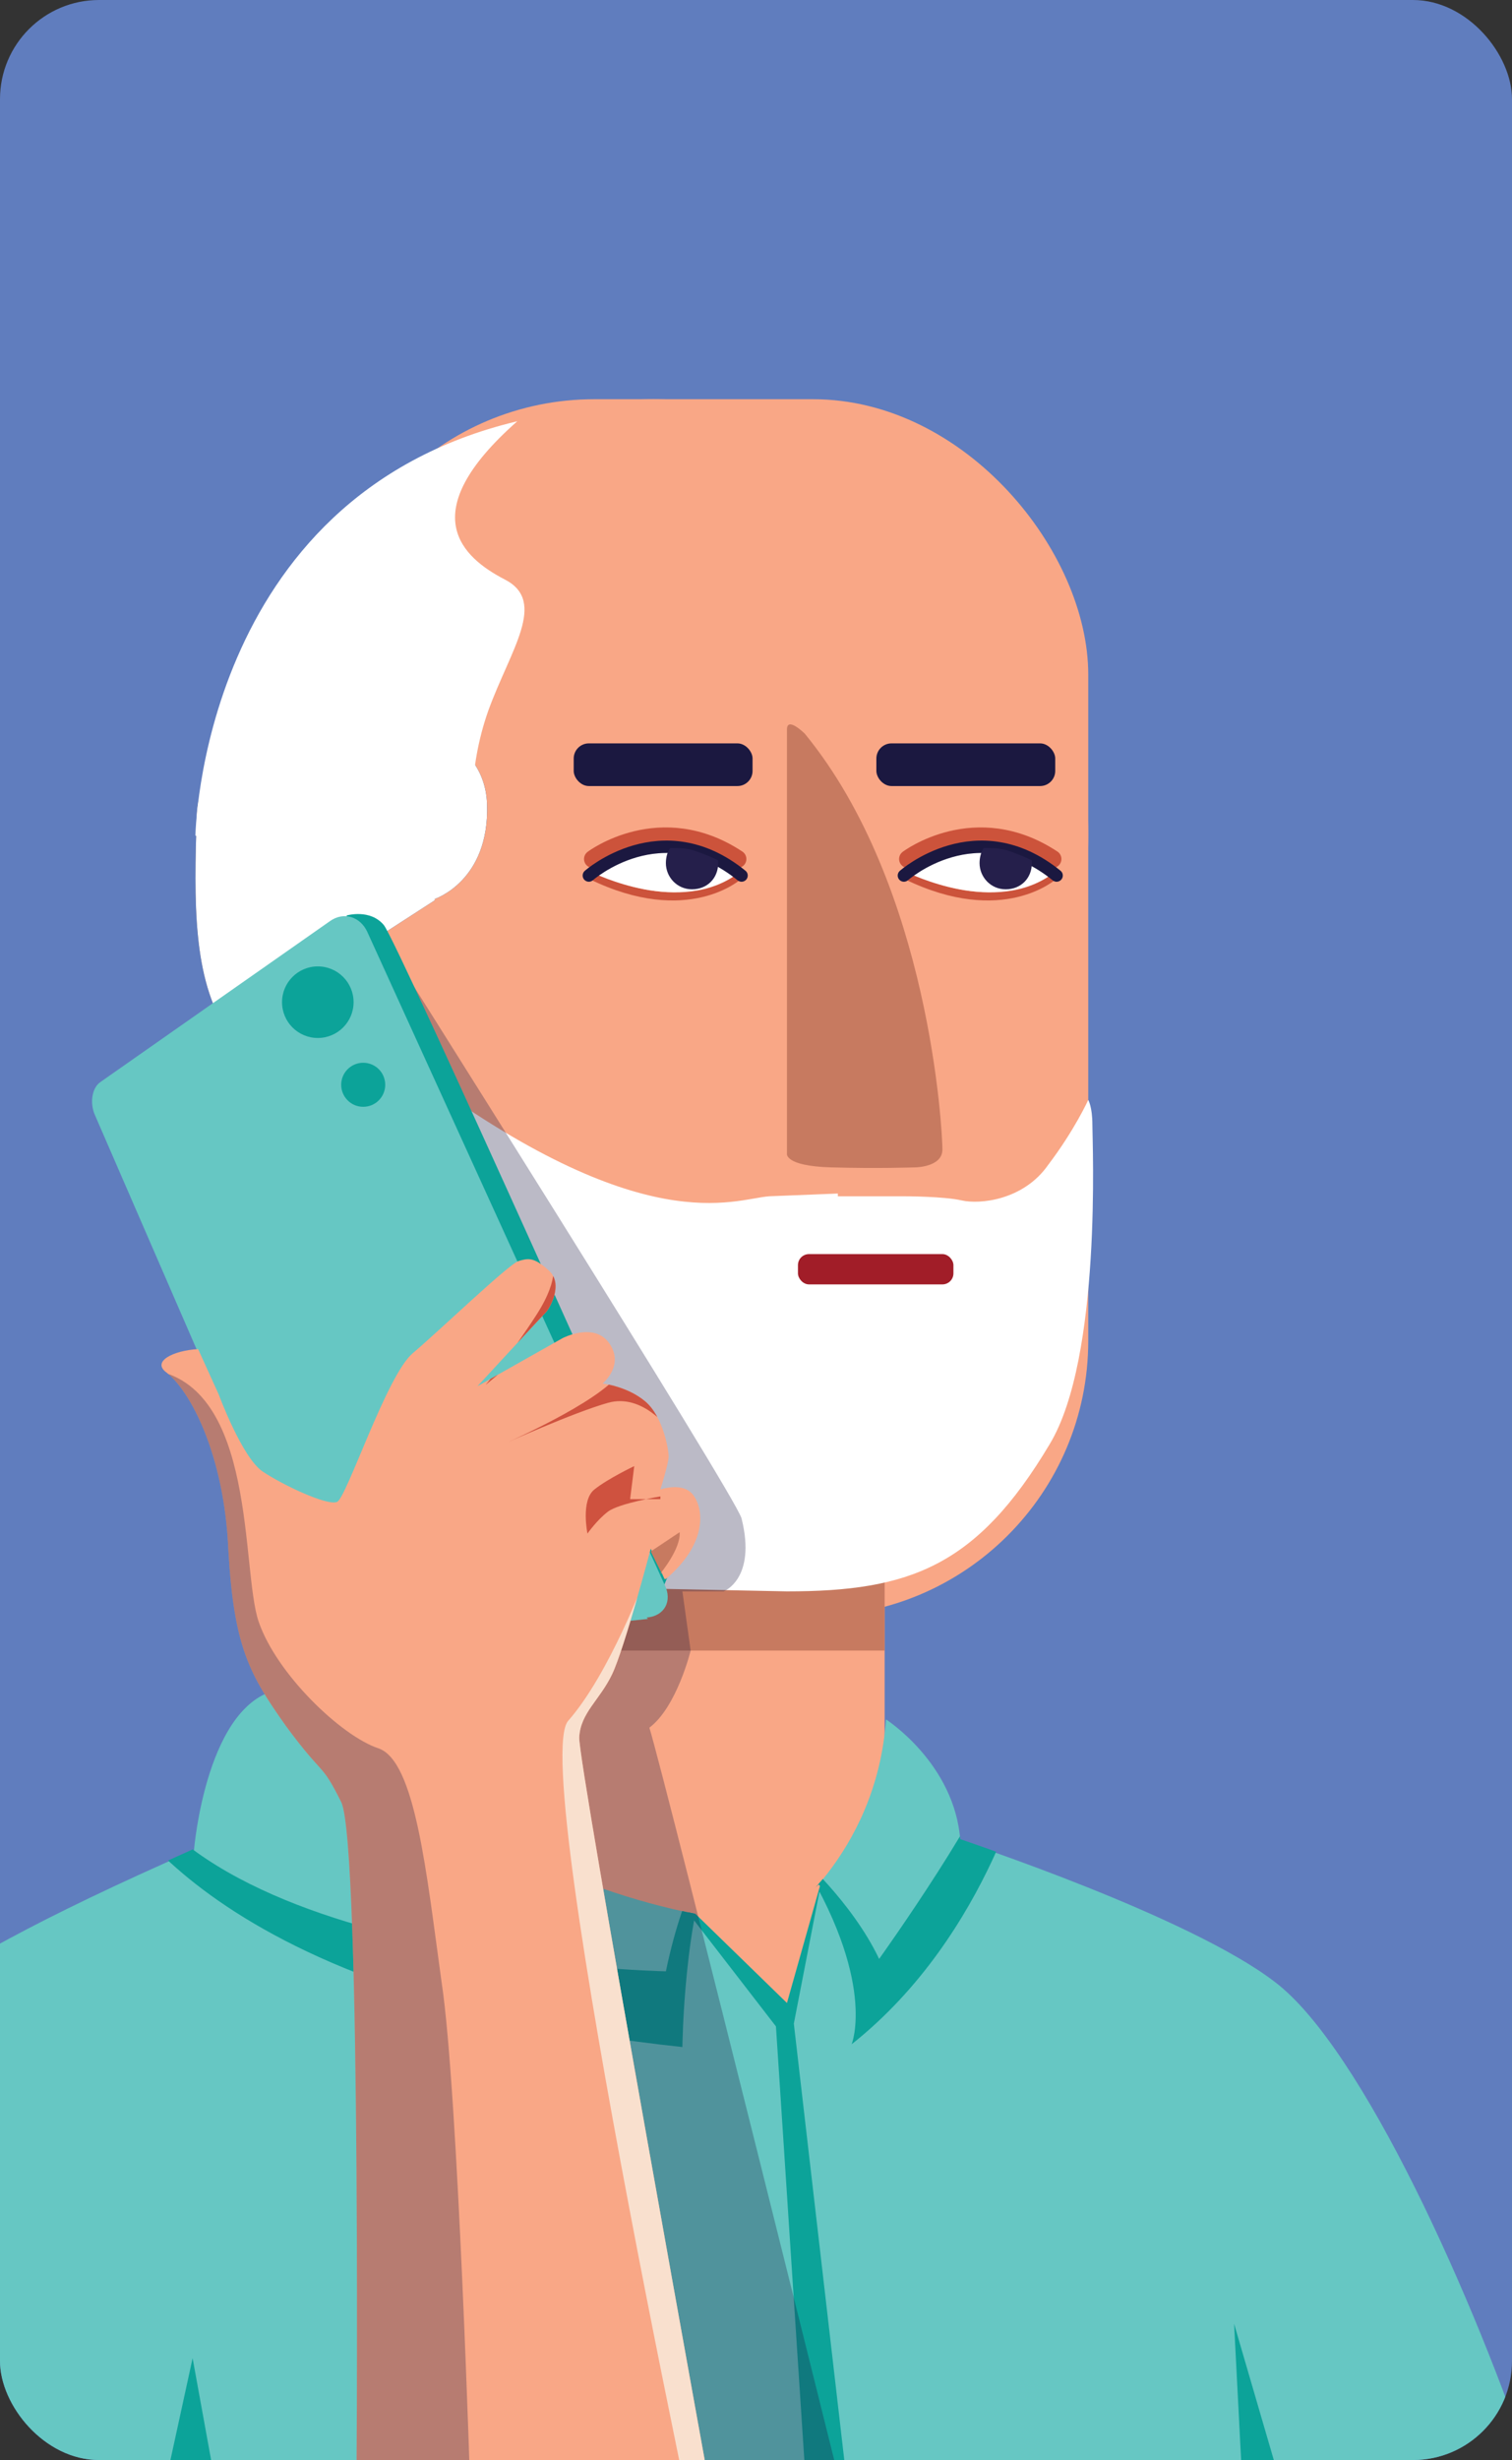 <?xml version="1.0" encoding="UTF-8"?>
<svg xmlns="http://www.w3.org/2000/svg" xmlns:xlink="http://www.w3.org/1999/xlink" version="1.1" viewBox="0 0 109.9 178.7">
  <rect x="0" y="0" width="109.9" height="178.7" fill="#333333" stroke="none"/>
  <!-- Generator: Adobe Illustrator 29.2.0, SVG Export Plug-In . SVG Version: 2.1.0 Build 108)  -->
  <defs>
    <style>
      .st0, .st1, .st2, .st3 {
        fill: none;
      }

      .st1 {
        stroke: #1b1840;
        stroke-width: .9px;
      }

      .st1, .st2, .st3 {
        stroke-linecap: round;
        stroke-linejoin: round;
      }

      .st4, .st5 {
        fill: #1b1840;
      }

      .st5 {
        mix-blend-mode: multiply;
        opacity: .3;
      }

      .st6 {
        fill: #a11d28;
      }

      .st7 {
        isolation: isolate;
      }

      .st8 {
        fill: #b95f46;
      }

      .st2 {
        stroke-width: 1.3px;
      }

      .st2, .st3 {
        stroke: #cc533b;
      }

      .st9 {
        fill: #66c7c3;
      }

      .st3 {
        stroke-width: .6px;
      }

      .st10 {
        fill: #c77a60;
      }

      .st11 {
        clip-path: url(#clippath-1);
      }

      .st12 {
        clip-path: url(#clippath-3);
      }

      .st13 {
        clip-path: url(#clippath-4);
      }

      .st14 {
        clip-path: url(#clippath-2);
      }

      .st15 {
        clip-path: url(#clippath-7);
      }

      .st16 {
        clip-path: url(#clippath-6);
      }

      .st17 {
        clip-path: url(#clippath-8);
      }

      .st18 {
        clip-path: url(#clippath-5);
      }

      .st19 {
        fill: #607dbe;
      }

      .st20 {
        fill: #fff;
      }

      .st21 {
        fill: #251f4b;
      }

      .st22 {
        fill: #f9a786;
      }

      .st23 {
        clip-path: url(#clippath);
      }

      .st24 {
        fill: #0ca399;
      }

      .st25 {
        fill: #f9e0ce;
      }

      .st26 {
        fill: #cf523f;
      }
    </style>
    <clipPath id="clippath">
      <rect class="st0" width="109.9" height="178.7" rx="7.2" ry="7.2"/>
    </clipPath>
    <clipPath id="clippath-1">
      <rect class="st0" x="-46.4" y="21.6" width="174.6" height="157.1"/>
    </clipPath>
    <clipPath id="clippath-2">
      <rect class="st0" x="23.2" y="80.9" width="41.1" height="63.5"/>
    </clipPath>
    <clipPath id="clippath-3">
      <rect class="st0" x="23.2" y="80.9" width="41.1" height="63.5"/>
    </clipPath>
    <clipPath id="clippath-4">
      <path class="st0" d="M-19,180.7s1.8-23.5,5-27.8c3.2-4.3,5.5-8.5,28.1-18.6,0,0,.9-11.1,6.4-11.9,0,0,15.4,16.1,35.9,17.4,0,0,7.3-4.9,8-15.2,0,0,5,3.2,5.4,9,0,0,16.7,5.6,22.9,10.4,6.3,4.9,14.5,23.4,18.8,36.7H-19Z"/>
    </clipPath>
    <clipPath id="clippath-5">
      <path class="st0" d="M31.6,65.3s4-1.3,3.8-6.9-7.4-6.6-9.8-6.5-11,.9-11.3,7.3c-.2,6.4-.3,11.8,2.2,15.7,0,0,1.1-3,5.2-3.1l9.9-6.4Z"/>
    </clipPath>
    <clipPath id="clippath-6">
      <path class="st0" d="M47.1,117.6l-21.8,2.3c-.8,0-1.8-.6-2.2-1.6L6.9,81c-.4-.9-.2-2,.4-2.4l16.7-11.7c1-.7,2.2-.3,2.7.8l21.6,47.4c.6,1.2,0,2.3-1.3,2.4Z"/>
    </clipPath>
    <clipPath id="clippath-7">
      <path class="st0" d="M25.9,182.2s.4-48.3-1.1-51.3c-1.5-3-1.2-1.7-4-5.5s-3.8-5.8-4.2-12.8c-.3-7-2.8-11.6-4.5-12.9-1.1-.8.5-1.6,2.3-1.7l1.5,3.3s1.7,4.6,3.2,5.6c1.5,1,4.7,2.5,5.4,2.2s3.6-9.2,5.5-10.8c2-1.6,7-6.5,7.7-6.7s1.1-.3,2.2.7,0,2.8-.2,3-5,5.4-5,5.4l6.2-3.5s2.3-1.2,3.4.4-.5,2.9-.5,2.9c0,0,1.8.2,3.1,1.3s1.7,3.5,1.7,4-.6,2.4-.6,2.4c0,0,1.4-.5,2.2.2s1.6,3.4-1.8,6.3h-.1c0,0-1-2.2-1-2.2,0,0-1.9,7.2-2.8,9.1s-2.3,2.8-2.4,4.6,9.9,56.8,9.9,56.8l-26.1-.8Z"/>
    </clipPath>
    <clipPath id="clippath-8">
      <path class="st0" d="M25.9,182.2s.4-48.3-1.1-51.3c-1.5-3-1.2-1.7-4-5.5-2.7-3.8-3.8-5.8-4.2-12.8-.3-7-2.8-11.6-4.5-12.9-1.1-.8.5-1.6,2.3-1.7l1.5,3.3s1.7,4.6,3.2,5.6c1.5,1,4.7,2.5,5.4,2.2s3.6-9.2,5.5-10.8,7-6.5,7.7-6.7,1.1-.3,2.2.7,0,2.8-.2,3-5,5.4-5,5.4l6.2-3.5s2.3-1.2,3.4.4-.5,2.9-.5,2.9c0,0,1.8.2,3.1,1.3s1.7,3.5,1.7,4-.6,2.4-.6,2.4c0,0,1.4-.5,2.2.2s1.6,3.4-1.8,6.3h-.1c0,0-1-2.2-1-2.2,0,0-1.9,7.2-2.8,9.1s-2.3,2.8-2.4,4.6,9.9,56.8,9.9,56.8l-26.1-.8Z"/>
    </clipPath>
  </defs>
  <g class="st7">
    <g id="Layer_1">
      <g>
        <rect class="st19" width="109.9" height="178.7" rx="7.2" ry="7.2"/>
        <g class="st23">
          <g class="st11">
            <g>
              <g>
                <rect class="st22" x="23.2" y="29" width="55.9" height="88.4" rx="20" ry="20"/>
                <circle class="st22" cx="47.5" cy="60.6" r="31.6"/>
              </g>
              <rect class="st22" x="23.2" y="80.9" width="41.1" height="63.5"/>
              <circle class="st8" cx="22.1" cy="77.8" r="6.4"/>
              <g class="st14">
                <polygon class="st0" points="44 119.2 66.8 119.2 68.2 110.4 57.7 109.1 45 113.1 44 119.2"/>
              </g>
              <g class="st12">
                <path class="st10" d="M41.8,119.9c.2,0,27.2,0,27.2,0l-2.2-10.4h-17s-7.9,3.8-7.9,3.8v6.6Z"/>
              </g>
              <path class="st9" d="M-19,180s1.8-23.1,5-27.3c3.2-4.2,5.5-8.4,28.1-18.3,0,0,.9-11,6.4-11.7,0,0,15.4,15.8,35.9,17.1,0,0,7.3-4.9,8-14.9,0,0,5,3.2,5.4,8.8,0,0,16.7,5.5,22.9,10.3,6.3,4.8,14.5,23,18.8,36H-19Z"/>
              <g class="st13">
                <path class="st24" d="M58,134.7s3.9,3.4,5.9,7.6c0,0,8.3-11.6,9-15.4l1.9.8s-2.8,12.8-12.9,20.8c0,0,1.9-4.6-3.9-13.8Z"/>
                <path class="st24" d="M51.8,134.4s-2,2.1-3.4,8.8c0,0-38.5-.7-40.6-18.6-2.1-17.9-1.1,3.9-1.1,3.9l1.1,1s6.1,15.4,41.8,19.2c0,0,.1-9.5,2.3-14.3Z"/>
                <polygon class="st24" points="57.7 147 62.2 185.9 59 186.9 56.4 147.2 49.6 138.4 59.7 136.7 57.7 147"/>
                <polygon class="st0" points="56.7 140.9 57.4 139.6 56.3 140 56.2 140.4 56.6 140.8 56.7 140.9"/>
                <polygon class="st24" points="14 171.3 16.6 185.6 10.6 186.9 14 171.3"/>
                <polygon class="st24" points="93.9 183.2 89.7 168.8 90.5 184.3 93.9 183.2"/>
                <path class="st0" d="M-14.2,185.7s2.8-20.8,3.7-24.2c.9-3.4,3.8-8.3,9.4-12s19.3-9.9,19.3-9.9l-6.2-7.6-20.4,6.8-11.5,14.8-1.3,19.8.3,13.6,6.6-1.3Z"/>
              </g>
              <path class="st22" d="M59.5,136.9l-3,2.7s-5.8-1.3-6.8-1.4l7.5,7.3,2.4-8.5Z"/>
              <path class="st3" d="M76.6,63.6s-3.7,3.4-10.7,0"/>
              <path class="st3" d="M53.7,63.6s-3.7,3.4-10.7,0"/>
              <path class="st20" d="M43.1,63.4s6.4,3.2,10.6,0c0,0-4.7-4.2-10.6,0Z"/>
              <path class="st20" d="M66,63.4s6.4,3.2,10.6,0c0,0-4.7-4.2-10.6,0Z"/>
              <path class="st2" d="M43.1,62.4s4.9-3.7,10.5,0"/>
              <path class="st2" d="M66,62.4s4.9-3.7,10.5,0"/>
              <path class="st4" d="M31.6,65.3s4-1.3,3.8-6.9-7.4-6.6-9.8-6.5-11,.9-11.3,7.3c-.2,6.4-.3,11.8,2.2,15.7,0,0,1.1-3,5.2-3.1l9.9-6.4Z"/>
              <path class="st20" d="M31.6,65.3s4-1.3,3.8-6.9-7.4-6.6-9.8-6.5-11,.9-11.3,7.3c-.2,6.4-.3,11.8,2.2,15.7,0,0,1.1-3,5.2-3.1l9.9-6.4Z"/>
              <rect class="st4" x="41.7" y="54" width="13" height="3.1" rx="1.1" ry="1.1"/>
              <rect class="st4" x="63.7" y="54" width="13" height="3.1" rx="1.1" ry="1.1"/>
              <path class="st1" d="M42.8,63.6s5.3-4.7,11.1,0"/>
              <path class="st21" d="M48.7,61.6c-.2.3-.3.7-.3,1.1,0,1,.8,1.9,1.9,1.9s1.9-.8,1.9-1.9,0-.1,0-.2c-.4-.2-1.1-.5-1.7-.7s-1.2-.2-1.7-.2Z"/>
              <path class="st1" d="M65.7,63.6s5.3-4.7,11.1,0"/>
              <path class="st21" d="M71.5,61.6c-.2.3-.3.7-.3,1.1,0,1,.8,1.9,1.9,1.9s1.9-.8,1.9-1.9,0-.1,0-.2c-.4-.2-1.1-.5-1.7-.7s-1.2-.2-1.7-.2Z"/>
              <path class="st10" d="M57.2,53v30.8s-.2.9,3.2,1,6.1,0,6.1,0c0,0,2,0,2-1.3s-.9-19.1-10-30.2c0,0-1.3-1.3-1.3-.3Z"/>
              <path class="st20" d="M60.9,86.9h4.8s2.9,0,4.2.3c1.3.3,4.5,0,6.3-2.6,1.9-2.5,2.9-4.7,2.9-4.7,0,0,.3.5.3,1.8s.7,16.9-3.1,23.2c-5.3,8.9-10.2,10.7-19.1,10.7l-9.8-.2-1.7-5.4-.5-2.1,1.8-1.6-5.2-3.8-4.1-6.3-7.6-18.4c16.7,12.4,23.2,9.3,25.8,9.1l5-.2Z"/>
              <g class="st18">
                <g>
                  <path class="st0" d="M35.4,57.2s-.7,5.3-6.2,7.4c-5.5,2.1-16.1,5.1-17.4,8.6s-.9,9.6-.9,9.6h14.3s12.4-11.4,12.4-11.4l5.3-10.6-7.5-3.5Z"/>
                  <path class="st0" d="M13.2,60s5-7.6,19.3-8.2c14.3-.5.3-11,.3-11l-12,1.2-11.5,7.3-.9,12.7,4.8-1.9Z"/>
                </g>
              </g>
              <rect class="st6" x="58" y="91.1" width="11.3" height="2.2" rx=".8" ry=".8"/>
              <path class="st5" d="M27.4,67.4s26.1,41.3,26.5,42.9c1.1,4.4-1.3,5.3-1.3,5.3h-3c0,0,.6,4.3.6,4.3,0,0-1,4.1-3,5.6,1.2,3.9,15.2,60.3,15.2,60.3l-18.1-1.6-17-81.7v-35.1Z"/>
              <path class="st24" d="M25.2,67.6v-1.1s1.7-.5,2.7.7,21.1,46.2,21.1,46.2l-1,2.4-2.7-.4-6.4-6.8-13.6-41.1Z"/>
              <g>
                <path class="st9" d="M47.1,117.6l-21.8,2.3c-.8,0-1.8-.6-2.2-1.6L6.9,81c-.4-.9-.2-2,.4-2.4l16.7-11.7c1-.7,2.2-.3,2.7.8l21.6,47.4c.6,1.2,0,2.3-1.3,2.4Z"/>
                <g class="st16">
                  <g>
                    <path class="st0" d="M20.5,69s3.1-2,4.6,1.1,17.1,37.8,17.1,37.8l5.1-9.1-13.9-33.6-9.5-2.4-4.7,5.8,1.2.5Z"/>
                    <path class="st0" d="M10.7,83.9c1.1.4,2.1-.3,2.3-1.7s-.5-2.8-1.6-3.2-2.1.4-2.3,1.8.5,2.7,1.6,3.1Z"/>
                    <path class="st0" d="M13.2,90.5c1.1.5,2.2-.1,2.4-1.5s-.5-2.8-1.6-3.3-2.2.3-2.4,1.6.5,2.7,1.6,3.2Z"/>
                  </g>
                </g>
              </g>
              <path class="st22" d="M25.9,182.2s.4-48.3-1.1-51.3c-1.5-3-1.2-1.7-4-5.5-2.7-3.8-3.8-5.8-4.2-12.8-.3-7-2.8-11.6-4.5-12.9-1.1-.8.5-1.6,2.3-1.7l1.5,3.3s1.7,4.6,3.2,5.6c1.5,1,4.7,2.5,5.4,2.2s3.6-9.2,5.5-10.8,7-6.5,7.7-6.7,1.1-.3,2.2.7,0,2.8-.2,3-5,5.4-5,5.4l6.2-3.5s2.3-1.2,3.4.4-.5,2.9-.5,2.9c0,0,1.8.2,3.1,1.3s1.7,3.5,1.7,4-.6,2.4-.6,2.4c0,0,1.4-.5,2.2.2s1.6,3.4-1.8,6.3h-.1c0,0-1-2.2-1-2.2,0,0-1.9,7.2-2.8,9.1s-2.3,2.8-2.4,4.6,9.9,56.8,9.9,56.8l-26.1-.8Z"/>
              <path class="st10" d="M48,114.3s1.5-1.8,1.4-3l-2.1,1.4.5,1,.3.6Z"/>
              <g class="st15">
                <g>
                  <path class="st0" d="M10.7,99.3s2.9-.6,5.1,4.6c2.3,5.2,2.1,10.7,2.3,12.5s4.2,8.9,9.5,10.8c5.3,1.9,6.1,56.2,6.1,56.2l-8.7.8-5.2-24.4-3.5-29.3L1.4,109.6l9.4-10.3Z"/>
                  <path class="st0" d="M46.1,117.8s-4.2,5.5-5.1,6.5,11.4,62,11.4,62l5.4-3.5-11.7-65.1Z"/>
                  <path class="st0" d="M48,108.3l-3.6,1.2s-1.7.9-2.1,1.8c0,0-.4-3,1-3.9s2.6-1.3,2.6-1.3l-.4,2.6,2.5-.3Z"/>
                  <path class="st0" d="M48,102.6s-2.1-2-8.1.6-3.9,1.7-3.9,1.7l8.4-4.8,3.5.2v2.2Z"/>
                  <polygon class="st0" points="40.9 92.7 34.7 100.8 42.6 94.9 40.9 92.7"/>
                </g>
              </g>
              <g class="st17">
                <g>
                  <path class="st5" d="M34.2,181.4s-.9-29.5-2.1-37.4c-1.1-7.9-1.9-16.1-4.6-17-2.7-.9-7.4-5.4-8.7-9.2s-.1-17.2-7.8-18.3c-7.7-1.1-2.7,21-2.7,21l10.6,44.2,4.2,19.2,9.8-.4,1.3-.7v-1.4Z"/>
                  <path class="st25" d="M46.9,114.6s-2.6,7-5.6,10.4,11.1,68.1,11.1,68.1l5.9-6.3-11.4-72.2Z"/>
                  <path class="st26" d="M48,108.7s-3,.5-3.8,1.1-1.5,1.6-1.5,1.6c0,0-.5-2.4.5-3.2s2.9-1.7,2.9-1.7l-.3,2.4h2.2Z"/>
                  <path class="st26" d="M48.6,103.8s-1.9-2.6-4.4-1.9-7.6,3-7.6,3c0,0,6.9-3,8.4-5.1s3.6,4,3.6,4Z"/>
                  <path class="st26" d="M40.1,91.6s.7,1.1-1.1,3.9c-1.8,2.8-3.7,5.1-3.7,5.1l6.6-5.5v-2.8s-1.8-.7-1.8-.7Z"/>
                </g>
              </g>
              <circle class="st24" cx="23.1" cy="72.8" r="2.6"/>
              <circle class="st24" cx="26.4" cy="78.8" r="1.6"/>
              <rect class="st0" x="-53.9" y="18.1" width="195.3" height="160.6"/>
              <path class="st20" d="M14.2,60.8s.3-24.7,23.4-30.2c-7.6,6.7-4,9.9-.9,11.5s.4,5.1-1.2,9.5c-1.6,4.5-1.1,8.3-1.1,8.3,0,0-7.7,3.4-8,3.6s-12.2-2.8-12.2-2.8Z"/>
            </g>
          </g>
        </g>
      </g>
    </g>
  </g>
</svg>